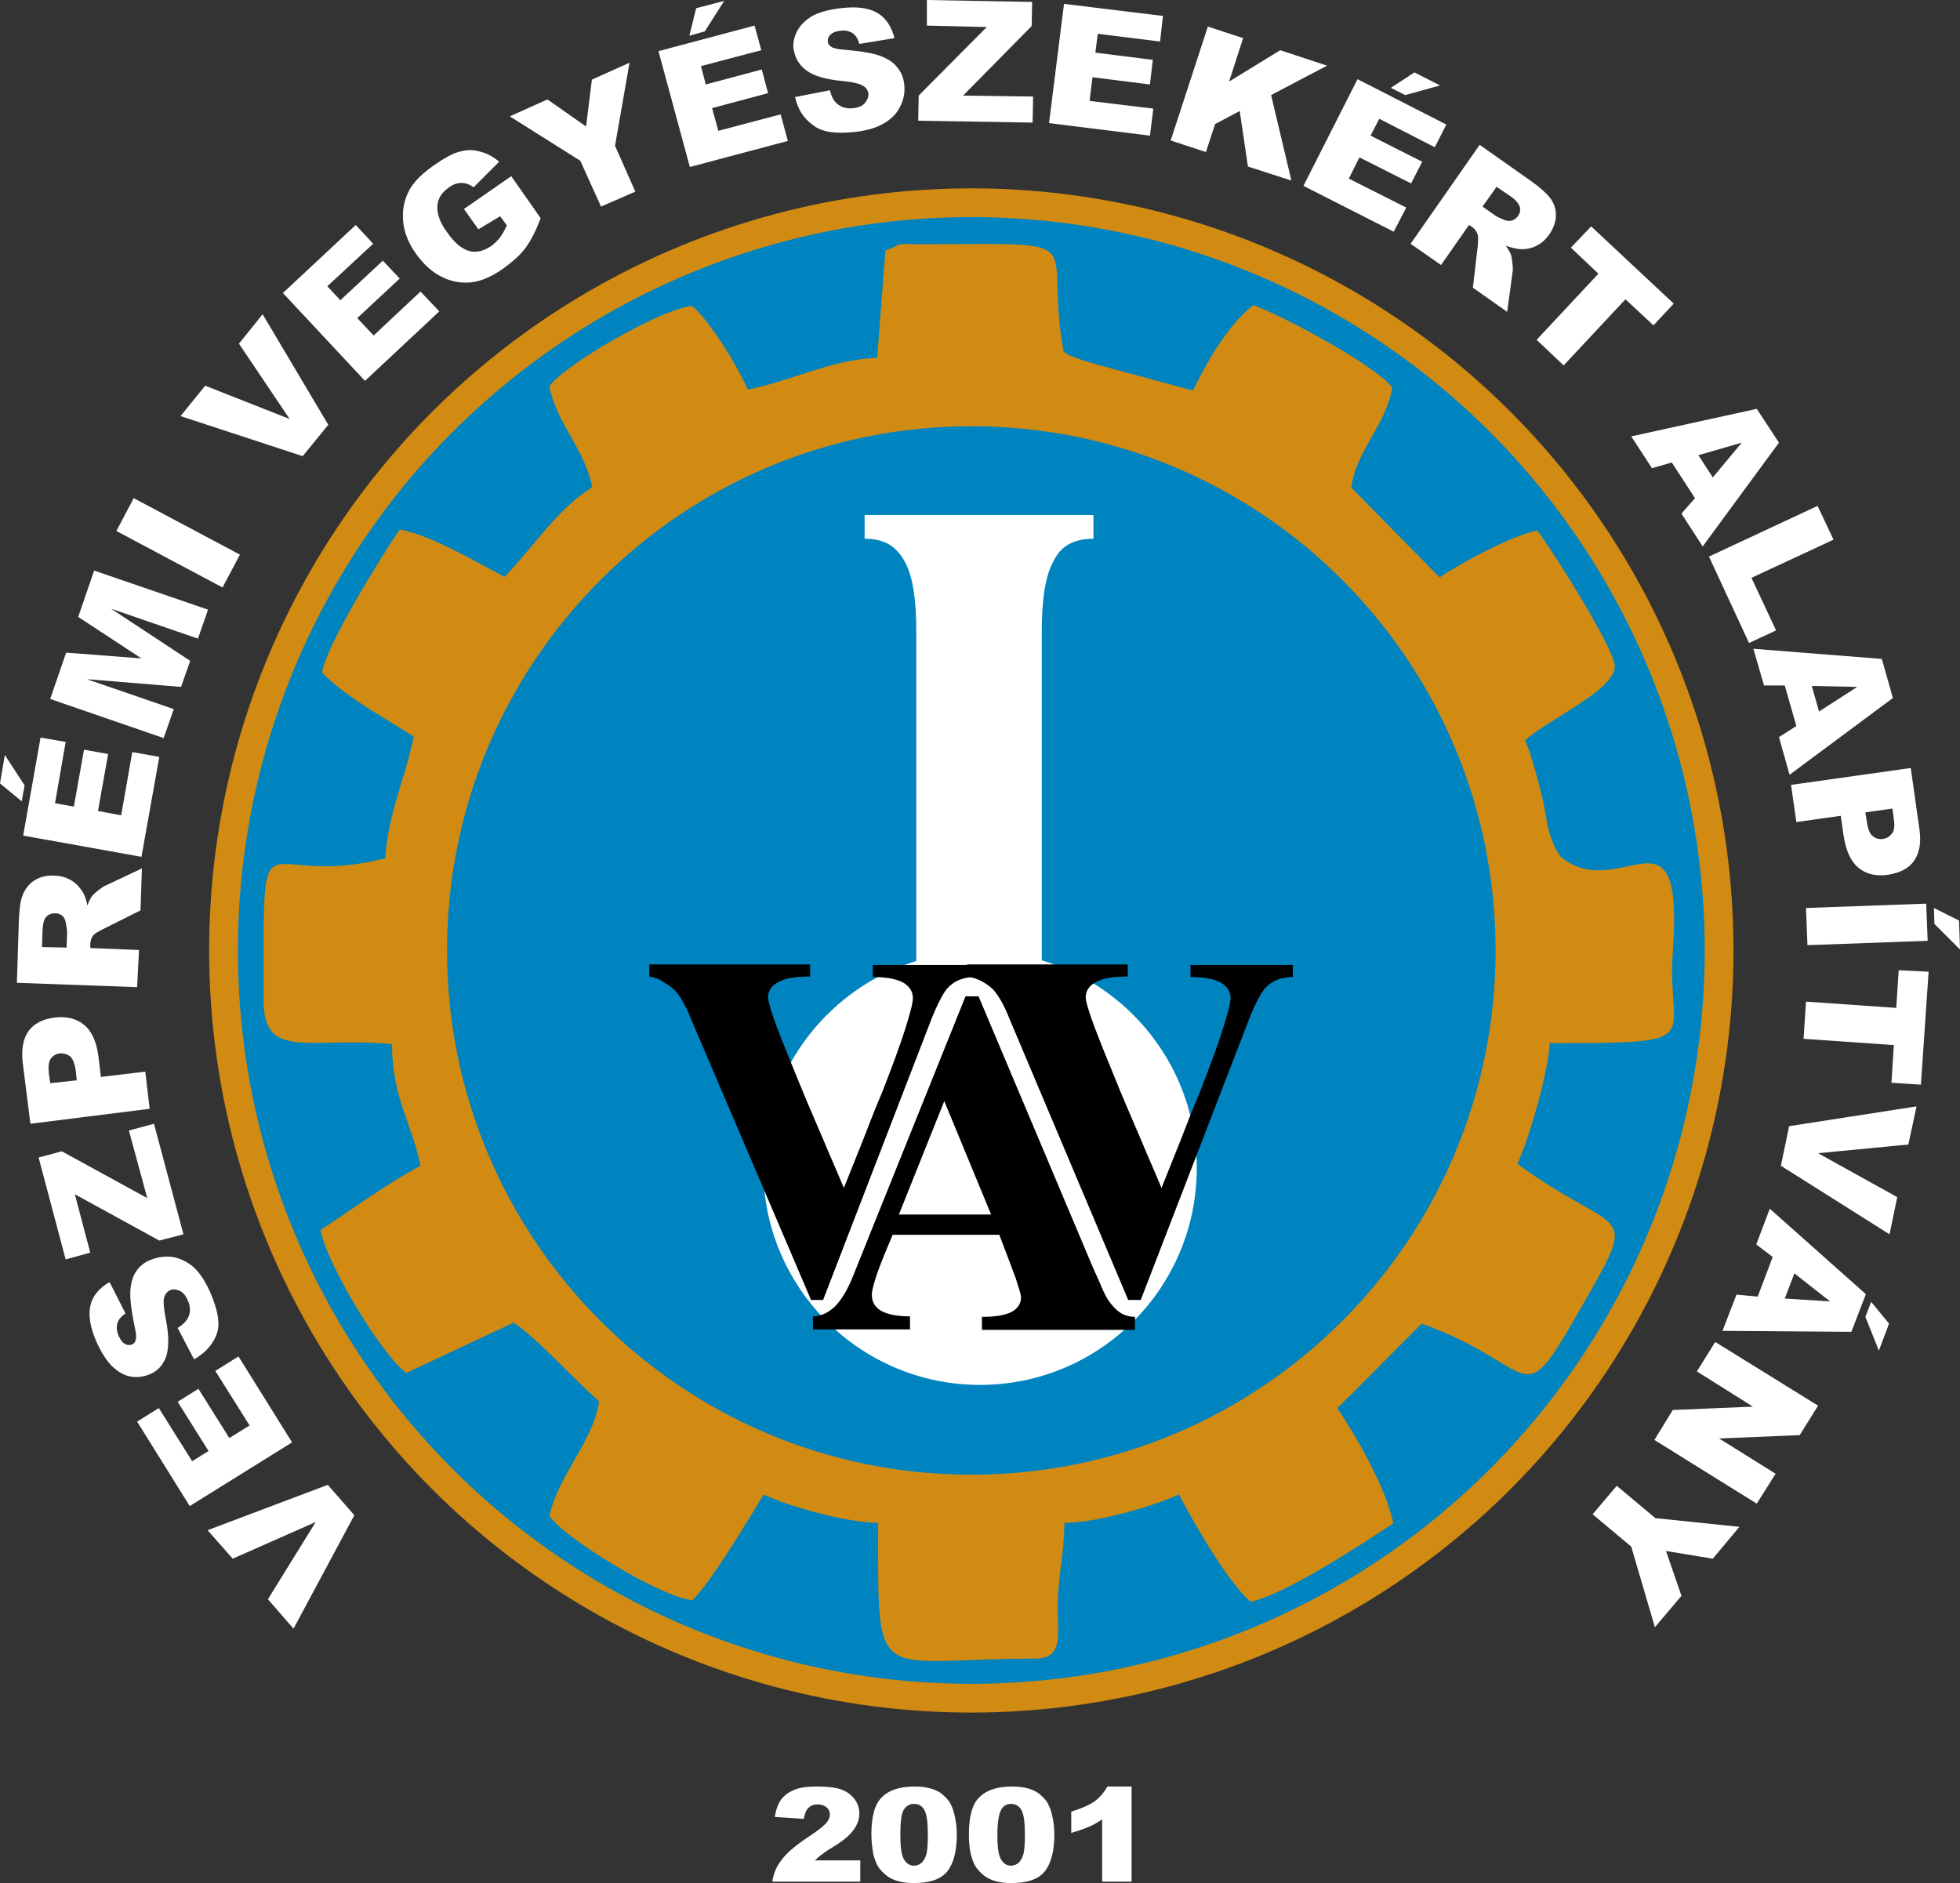 <?xml version="1.0" encoding="utf-8"?>
<!-- Generator: Adobe Illustrator 23.0.3, SVG Export Plug-In . SVG Version: 6.00 Build 0)  -->
<svg version="1.1" id="Layer_1" xmlns="http://www.w3.org/2000/svg" xmlns:xlink="http://www.w3.org/1999/xlink" x="0px" y="0px"
	 width="406px" height="390.1px" viewBox="0 0 406 390.1" style="enable-background:new 0 0 406 390.1;" xml:space="preserve">
<rect x="0" y="0" width="406" height="390.1" fill="#333333" stroke="none"/>
<style type="text/css">
	.st0{clip-path:url(#SVGID_2_);fill:#FFFFFF;}
	.st1{clip-path:url(#SVGID_2_);fill-rule:evenodd;clip-rule:evenodd;fill:#0084C0;}
	.st2{clip-path:url(#SVGID_2_);fill:none;stroke:#D18A12;stroke-width:5.959;stroke-miterlimit:22.926;}
	.st3{clip-path:url(#SVGID_2_);fill-rule:evenodd;clip-rule:evenodd;fill:#D18A12;}
	.st4{clip-path:url(#SVGID_2_);}
</style>
<g>
	<defs>
		<rect id="SVGID_1_" width="406" height="390.1"/>
	</defs>
	<clipPath id="SVGID_2_">
		<use xlink:href="#SVGID_1_"  style="overflow:visible;"/>
	</clipPath>
	<path class="st0" d="M360.3,316.3l-5.5,6.6l-9.7-1.6l3.2,9.3l-5.5,6.5l-4.9-16.7l-8-6.7l5-5.9l8,6.7L360.3,316.3z M376.6,291.2
		l-3.8,6.1l-16.7,0.7l11.7,7.3l-3.9,6.2l-21.2-13.2l3.8-6.2l16.6-0.7l-11.6-7.3l3.8-6.1L376.6,291.2z M391.3,274.2l-2.1,5.6l-2.8-7
		l1.2-3.1L391.3,274.2z M369.7,269l9.4,0.6l-7.4-5.8L369.7,269z M364.1,268.6l3.1-8.2l-3.4-2.6l2.8-7.4l19.9,17.7l-3,7.8l-26.7-0.2
		l2.9-7.5L364.1,268.6z M397,229.2l-1.7,7.9l-18.7,1.8l16.4,9.1l-1.6,7.7l-22.5-14.2l1.7-8.2L397,229.2z M399.5,201.3l-1.6,23.4
		l-6.1-0.4l0.5-7.8l-18.7-1.3l0.5-7.7l18.7,1.3l0.5-7.8L399.5,201.3z M405.8,190.7l0.2,6l-5.3-5.3l-0.1-3.3L405.8,190.7z M399,187.2
		l0.3,7.7l-24.9,0.9l-0.3-7.7L399,187.2z M386.4,168.3l0.3,1.9c0.2,1.5,0.6,2.5,1.2,3c0.6,0.5,1.3,0.7,2.1,0.6
		c0.8-0.1,1.4-0.5,1.9-1.1c0.5-0.6,0.6-1.6,0.4-3l-0.3-2.2L386.4,168.3z M395.8,159.1l1.8,12.7c0.4,2.8,0,4.9-1.1,6.5
		c-1.1,1.6-2.9,2.5-5.3,2.9c-2.5,0.4-4.6-0.1-6.2-1.4c-1.6-1.3-2.6-3.5-3.1-6.6l-0.6-4.2l-9.2,1.3l-1.1-7.7L395.8,159.1z
		 M376.8,147.4l7.9-5.1l-9.4-0.2L376.8,147.4z M372.1,150.4l-2.4-8.4l-4.3,0l-2.2-7.6l26.6,2.1l2.3,8.1l-21.4,15.9l-2.2-7.8
		L372.1,150.4z M376.5,104.8l3.3,7l-17,7.9l5.1,10.9l-5.6,2.6l-8.3-17.9L376.5,104.8z M354.8,98.9l6-7.2l-9,2.6L354.8,98.9z
		 M351.1,103.2l-4.8-7.4l-4.1,1.2l-4.3-6.6l26-5.7l4.6,7l-15.8,21.5l-4.4-6.8L351.1,103.2z M329.6,46.9l17.1,16l-4.2,4.5l-5.8-5.4
		l-12.8,13.7l-5.6-5.3l12.8-13.7l-5.7-5.4L329.6,46.9z M307.1,42.8l2.7,1.9c0.3,0.2,0.9,0.5,1.9,0.9c0.5,0.2,1,0.2,1.5,0.1
		c0.5-0.2,0.9-0.5,1.2-0.9c0.5-0.7,0.6-1.3,0.4-2c-0.2-0.6-0.8-1.4-2-2.2l-2.8-1.9L307.1,42.8z M292.2,50.5L306.5,30l10.5,7.4
		c2,1.4,3.3,2.6,4.1,3.6c0.8,1.1,1.2,2.3,1.2,3.6c0,1.3-0.5,2.7-1.4,4c-0.8,1.1-1.7,1.9-2.8,2.4c-1.1,0.5-2.2,0.7-3.4,0.6
		c-0.8-0.1-1.7-0.3-2.8-0.7c0.6,0.8,0.9,1.4,1.1,1.9c0.1,0.3,0.2,0.9,0.3,1.8c0.1,0.9,0.1,1.5,0,1.9l-1.1,8.1l-7.1-5l1-8.6
		c0.1-1.1,0.1-1.9,0-2.4c-0.2-0.6-0.6-1.2-1.2-1.6l-0.6-0.4l-5.8,8.3L292.2,50.5z M293,15l5.3,2.7l-7.2,2l-3-1.5L293,15z
		 M281.2,16.4l18.4,9.4l-2.4,4.7l-11.5-5.9l-1.8,3.5l10.7,5.4l-2.3,4.5l-10.7-5.4l-2.2,4.4l11.9,6l-2.6,5l-18.7-9.5L281.2,16.4z
		 M250.2,5.5l7.3,2.4l-2.9,9l10.6-6.5l9.7,3.2l-11.6,6.1l4.2,17.7l-9-2.9L256.8,23l-5.1,2.7l-1.9,5.8l-7.3-2.4L250.2,5.5z
		 M220.4,0.8l20.5,2.5l-0.6,5.3L227.4,7l-0.5,3.9l11.9,1.5l-0.6,5.1L226.3,16l-0.6,4.9l13.2,1.6l-0.7,5.6l-20.9-2.6L220.4,0.8z
		 M192,0l21.8,0.4l-0.1,5l-14.2,14.4L214,20l-0.1,5.4l-23.7-0.4l0.1-5.2l14.1-14.2L192,5.3L192,0z M164.7,20.1l7.2-1.4
		c0.3,1.2,0.7,2,1.3,2.6c0.9,0.9,2.1,1.3,3.6,1.1c1.1-0.1,1.9-0.5,2.4-1.1c0.5-0.6,0.7-1.2,0.7-1.9c-0.1-0.6-0.4-1.2-1.1-1.6
		c-0.6-0.4-2-0.8-4.1-1c-3.4-0.3-6-1-7.5-2.1c-1.6-1.1-2.5-2.6-2.8-4.5c-0.2-1.3,0.1-2.5,0.7-3.7c0.6-1.2,1.6-2.2,3-3.1
		c1.4-0.8,3.4-1.4,6-1.7c3.2-0.4,5.7-0.1,7.5,0.9c1.8,1,3,2.7,3.7,5.3L178,9.1c-0.3-1.1-0.8-1.9-1.5-2.3c-0.7-0.4-1.6-0.6-2.6-0.4
		c-0.9,0.1-1.5,0.4-1.9,0.8c-0.4,0.4-0.6,0.9-0.5,1.5c0,0.4,0.3,0.7,0.7,1c0.4,0.3,1.3,0.5,2.7,0.6c3.4,0.3,5.9,0.7,7.5,1.3
		c1.5,0.6,2.7,1.3,3.5,2.4c0.8,1,1.3,2.2,1.4,3.5c0.2,1.6-0.1,3.1-0.8,4.5c-0.7,1.5-1.8,2.6-3.3,3.5c-1.5,0.9-3.4,1.5-5.8,1.8
		c-4.2,0.5-7.2,0.1-9-1.4C166.4,24.5,165.2,22.5,164.7,20.1 M144.2,1.7l5.8-1.5l-4,6.3l-3.2,0.9L144.2,1.7z M136.4,10.6l19.9-5.3
		l1.4,5.1l-12.5,3.3l1,3.8l11.6-3.1l1.3,4.9l-11.6,3.1l1.3,4.7l12.9-3.4l1.5,5.5l-20.3,5.4L136.4,10.6z M105.6,24.1l7.8-3.5l8,5.6
		l1.2-9.7l7.8-3.5l-3,17.2l4.2,9.5l-7.1,3.1l-4.3-9.5L105.6,24.1z M99.1,47.5l-3-4.2l9.8-6.8l6.1,8.7c-1,2.6-2,4.6-3.1,6.1
		c-1.1,1.5-2.7,2.9-4.6,4.3c-2.4,1.7-4.7,2.7-6.8,2.9c-2.1,0.2-4.2-0.2-6.1-1.2c-2-1-3.7-2.6-5.2-4.7c-1.6-2.2-2.5-4.5-2.7-6.8
		c-0.2-2.3,0.2-4.5,1.4-6.6c0.9-1.6,2.6-3.3,4.9-4.9c2.3-1.6,4.1-2.6,5.5-2.9c1.4-0.4,2.8-0.4,4.1,0c1.3,0.3,2.7,1,4,2.1l-5.3,5.3
		c-0.8-0.6-1.6-0.9-2.5-0.9c-0.9,0-1.8,0.3-2.7,1c-1.4,1-2.2,2.2-2.3,3.8c-0.1,1.5,0.5,3.4,2,5.4c1.5,2.2,3.1,3.5,4.6,3.9
		c1.5,0.4,3,0,4.5-1c0.7-0.5,1.3-1.1,1.8-1.7c0.5-0.7,1-1.5,1.5-2.6l-1.4-1.9L99.1,47.5z M58.6,60.7l15.1-14.1l3.6,3.9l-9.5,8.8
		l2.7,2.9l8.8-8.2l3.5,3.7L74,65.9l3.4,3.6l9.7-9.1l3.9,4.1L75.6,78.9L58.6,60.7z M37.4,86.2l5.1-6.3L60,86.8L49.5,71.2l4.9-6.1
		L68,88l-5.3,6.5L37.4,86.2z M24.1,110l3.6-6.8l22,11.7l-3.6,6.8L24.1,110z M10.4,144.8l3.3-9.6l15.6,1.2l-13.1-8.6l3.3-9.6
		l23.6,8.1l-2.1,6l-18-6.2l16.4,10.8l-1.9,5.4L18,140.7l18,6.2l-2.1,6L10.4,144.8z M0,162.3l1-5.9l4.1,6.3L4.5,166L0,162.3z
		 M4.8,173.1l3.6-20.3l5.2,0.9l-2.2,12.7l3.9,0.7l2.1-11.8l5,0.9L20.3,168l4.8,0.9l2.3-13.1l5.6,1l-3.7,20.7L4.8,173.1z M13.8,196.3
		l0.1-3.3c0-0.3-0.1-1-0.3-2c-0.1-0.5-0.3-0.9-0.7-1.3c-0.4-0.3-0.9-0.5-1.4-0.5c-0.8,0-1.4,0.2-1.9,0.7c-0.5,0.5-0.7,1.4-0.8,2.9
		l-0.1,3.4L13.8,196.3z M28.4,204.5l-24.9-0.9l0.4-12.8c0.1-2.4,0.3-4.2,0.8-5.4c0.5-1.2,1.2-2.2,2.4-3c1.1-0.7,2.5-1.1,4.1-1
		c1.4,0,2.6,0.4,3.6,1c1,0.6,1.8,1.5,2.4,2.5c0.4,0.7,0.7,1.6,0.9,2.7c0.3-0.9,0.7-1.6,1-2c0.2-0.3,0.7-0.7,1.3-1.2
		c0.7-0.5,1.2-0.9,1.6-1l7.4-3.5l-0.3,8.7l-7.8,3.9c-1,0.5-1.7,0.9-2,1.3c-0.4,0.5-0.6,1.2-0.6,1.9l0,0.7l10.1,0.4L28.4,204.5z
		 M15.9,223.8l-0.2-1.9c-0.2-1.5-0.6-2.5-1.1-3c-0.6-0.5-1.3-0.7-2.1-0.7c-0.8,0.1-1.4,0.4-1.9,1c-0.5,0.6-0.6,1.6-0.5,3l0.3,2.2
		L15.9,223.8z M6.3,232.8l-1.6-12.7c-0.3-2.8,0.1-4.9,1.2-6.5c1.1-1.5,2.9-2.5,5.4-2.8c2.5-0.3,4.5,0.2,6.1,1.5
		c1.6,1.3,2.6,3.5,3,6.6l0.5,4.2l9.2-1.1l0.9,7.7L6.3,232.8z M13.6,260.9L8,239.8l4.8-1.3l17.7,9.7l-3.8-14l5.2-1.4l6.1,22.9l-5,1.3
		l-17.5-9.6l3.2,12.1L13.6,260.9z M40.2,281.6l-3.4-6.5c1-0.6,1.7-1.3,2.1-2c0.6-1.1,0.6-2.4,0-3.7c-0.4-1-1-1.7-1.7-2
		c-0.7-0.3-1.4-0.4-2-0.1c-0.6,0.3-1,0.8-1.2,1.5c-0.2,0.7-0.1,2.1,0.3,4.2c0.7,3.4,0.7,6,0.2,7.8c-0.6,1.8-1.7,3.2-3.5,3.9
		c-1.2,0.5-2.4,0.7-3.8,0.5c-1.3-0.2-2.6-0.9-3.8-2c-1.2-1.1-2.3-2.8-3.4-5.2c-1.3-2.9-1.7-5.4-1.3-7.4c0.4-2,1.7-3.7,4-5l3.3,6.5
		c-0.9,0.6-1.5,1.3-1.7,2.1c-0.2,0.8-0.1,1.7,0.3,2.6c0.4,0.8,0.8,1.4,1.3,1.6c0.5,0.3,1,0.3,1.5,0.1c0.4-0.2,0.6-0.5,0.7-0.9
		c0.2-0.5,0.1-1.4-0.2-2.7c-0.7-3.4-1-5.9-0.9-7.5c0.1-1.6,0.5-3,1.2-4c0.7-1.1,1.7-1.9,3-2.4c1.5-0.6,3-0.8,4.6-0.6
		c1.6,0.3,3,1,4.3,2.1c1.3,1.2,2.4,2.9,3.4,5.1c1.7,3.9,2.2,6.9,1.3,9C44,278.6,42.5,280.3,40.2,281.6 M39.3,312l-10.9-17.5l4.5-2.8
		l6.9,11l3.4-2.1l-6.4-10.2l4.3-2.7l6.4,10.2l4.2-2.6l-7.1-11.3l4.8-3l11.1,17.8L39.3,312z M60.8,337.4l-5.3-6.1l9.9-16l-17.2,7.6
		L43,317l24.9-9.4l5.5,6.3L60.8,337.4z"/>
	<path class="st0" d="M234.4,370.1v19.7h-6.1v-12.9c-1,0.7-1.9,1.2-2.9,1.6c-0.9,0.4-2.1,0.8-3.5,1.2v-4.4c2-0.6,3.6-1.3,4.8-2.1
		c1.1-0.8,2-1.9,2.7-3.1H234.4z M206.6,380c0,2.5,0.2,4.2,0.7,5.1c0.5,0.9,1.2,1.4,2.1,1.4c0.6,0,1.1-0.2,1.6-0.6
		c0.4-0.4,0.8-1,1-1.8c0.2-0.8,0.3-2.1,0.3-3.9c0-2.6-0.2-4.3-0.7-5.2c-0.5-0.9-1.2-1.3-2.2-1.3c-1,0-1.7,0.5-2.1,1.4
		C206.9,375.9,206.6,377.6,206.6,380 M200.7,380c0-3.7,0.7-6.3,2.2-7.7c1.5-1.5,3.7-2.2,6.8-2.2c1.5,0,2.7,0.2,3.6,0.5
		c0.9,0.3,1.7,0.7,2.3,1.3c0.6,0.5,1.1,1.1,1.4,1.6c0.3,0.6,0.6,1.2,0.8,2c0.4,1.5,0.6,3,0.6,4.5c0,3.5-0.7,6.1-2,7.7
		c-1.3,1.6-3.6,2.4-6.9,2.4c-1.8,0-3.3-0.3-4.4-0.8c-1.1-0.5-2-1.3-2.8-2.3c-0.5-0.7-0.9-1.7-1.2-2.9
		C200.8,382.9,200.7,381.5,200.7,380 M186.5,380c0,2.5,0.2,4.2,0.7,5.1c0.5,0.9,1.2,1.4,2.1,1.4c0.6,0,1.1-0.2,1.6-0.6
		c0.4-0.4,0.8-1,1-1.8c0.2-0.8,0.3-2.1,0.3-3.9c0-2.6-0.2-4.3-0.7-5.2c-0.5-0.9-1.2-1.3-2.2-1.3c-1,0-1.7,0.5-2.2,1.4
		C186.7,375.9,186.5,377.6,186.5,380 M180.5,380c0-3.7,0.7-6.3,2.2-7.7c1.5-1.5,3.7-2.2,6.8-2.2c1.5,0,2.7,0.2,3.6,0.5
		c0.9,0.3,1.7,0.7,2.3,1.3c0.6,0.5,1.1,1.1,1.4,1.6c0.3,0.6,0.6,1.2,0.8,2c0.4,1.5,0.6,3,0.6,4.5c0,3.5-0.7,6.1-2,7.7
		c-1.3,1.6-3.6,2.4-6.9,2.4c-1.8,0-3.3-0.3-4.4-0.8c-1.1-0.5-2-1.3-2.8-2.3c-0.5-0.7-0.9-1.7-1.2-2.9
		C180.7,382.9,180.5,381.5,180.5,380 M178,389.8h-18c0.2-1.6,0.8-3.1,1.9-4.5c1-1.4,3-3.1,5.9-5c1.8-1.2,2.9-2.1,3.4-2.7
		c0.5-0.6,0.7-1.2,0.7-1.7c0-0.6-0.2-1.1-0.7-1.5c-0.5-0.4-1.1-0.6-1.8-0.6c-0.8,0-1.4,0.2-1.9,0.7c-0.5,0.4-0.8,1.2-1,2.3l-6-0.4
		c0.2-1.5,0.7-2.7,1.3-3.6c0.6-0.8,1.5-1.5,2.7-2c1.1-0.5,2.7-0.7,4.8-0.7c2.1,0,3.8,0.2,4.9,0.6c1.2,0.4,2.1,1.1,2.8,2
		c0.7,0.9,1,1.9,1,3c0,1.2-0.4,2.3-1.2,3.4c-0.8,1.1-2.2,2.3-4.2,3.5c-1.2,0.7-2,1.3-2.4,1.6c-0.4,0.3-0.9,0.7-1.4,1.2h9.4V389.8z"
		/>
	<path class="st1" d="M201.2,42c85.6,0,154.9,69.4,154.9,154.9c0,85.6-69.4,154.9-154.9,154.9S46.3,282.4,46.3,196.9
		C46.3,111.3,115.6,42,201.2,42"/>
	
		<ellipse transform="matrix(1 -2.564062e-03 2.564062e-03 1 -0.504 0.516)" class="st2" cx="201.2" cy="196.9" rx="154.9" ry="154.9"/>
	<path class="st3" d="M183.4,51.9l-1.7,22.2c-9.9,0.5-17,4.6-26.8,6.6c-2-4.6-7.6-13.9-11.5-17.3c-6.5,0.5-26.6,12.3-29.6,16.6
		c1.6,8,7.1,12.6,8.9,20.9c-7.3,4.6-12,12.2-18.2,18.6c-5.2-2.7-15.2-8.7-21.7-9.8c-3.4,4.9-15.2,23.9-16.1,29.6
		c4.8,5.1,13.5,9.7,19,13.3c-1.6,8.1-5.4,16.2-5.9,25.2c-26.9,6.9-25.1-12.8-25.2,29.6c0,12.4,9.8,7.3,26.6,8.9
		c0,11.1,4.1,16.3,5.9,25.2c-7.1,3.8-13.8,8.8-20.7,13.3c1.2,7,13,26.4,17.8,29.6l22.2-10.4c5.3,3.6,12.2,11.5,17.7,16.3
		c-1.2,8.3-8.3,15-10.3,23.7c2.8,4.5,23.1,16.9,29.6,17.5c3.8-3.5,11.9-17.2,14.8-21.9c4.5,2.2,16.3,5.7,23.7,5.9
		c0,34.7-1.3,28.1,32.6,28.1c6.2,0,4.4-5.7,4.6-11.8c0.2-6,1.3-9.9,1.4-16.3c7.1-0.1,18.7-3.6,23.7-5.9c3,5.7,9.8,17.7,14.8,22.2
		c7.1-1.3,23.8-12.4,29.6-16.2c-1.4-7.5-8.4-19.2-11.6-23.9c6.4-6.2,11.3-11.4,17.5-17.5c24.1,8.7,20.1,19.3,32.2-1.9
		c13.5-23.6,9.5-15.2-12.4-31.2c2.4-5.1,6.5-19.1,6.7-25c33.5,0,24.2-0.3,25.5-18.8c2.4-32.8-10.9-9.7-23.2-19.8l-1.2-1.9
		c-2-4.7-1.5-5.6-2.7-10.7c-0.6-2.4-2.2-8.8-3.5-11.5c4.2-4.1,18.6-10.3,18.6-15.4c0-3.6-13.8-25.4-16.1-28.1
		c-5.6,1.2-15.5,6.6-20.2,9.7l-18.3-18.6c1.1-7.9,7.1-12.7,8.5-20.7c-3.3-4.5-22.6-14.9-28.8-17.1c-5.1,4-9.4,11.4-12.5,17.7
		l-20.3-5.5c-0.8-0.2-2.7-0.8-3.4-1.1c-3.2-1.2-1.4-0.4-3.1-1.5c-4.4-24.5,7.7-22.2-31-22.2C185.2,50.4,186.8,50.7,183.4,51.9"/>
	<path class="st1" d="M201.2,88.3c60,0,108.6,48.6,108.6,108.6s-48.6,108.6-108.6,108.6S92.6,256.8,92.6,196.9
		S141.2,88.3,201.2,88.3"/>
	<path class="st0" d="M203,197.1c24.8,0,44.9,20.1,44.9,44.9c0,24.8-20.1,44.9-44.9,44.9c-24.8,0-44.9-20.1-44.9-44.9
		C158.1,217.3,178.2,197.1,203,197.1 M215.8,215.5c0,6.4,0.9,11.2,2.7,14.4c1.8,3.2,4.4,4.8,8,4.8v4.9h-47.4v-4.9
		c3.6,0,6.3-1.6,8-4.8c1.8-3.2,2.7-8,2.7-14.4v-84.7c0-6.5-0.7-11.2-2.2-14.1c-0.9-1.8-2-3-3.4-3.9c-1.4-0.8-3.1-1.2-5.1-1.2v-4.9
		h47.4v4.9c-2,0-3.8,0.4-5.2,1.2c-1.4,0.8-2.5,2.1-3.3,3.9c-1.5,2.9-2.2,7.6-2.2,14.1V215.5z"/>
	<path class="st4" d="M200.3,202.3v-2.5h33.3v2.5c-2.9,0-5,0.3-6.5,1.1c-1.4,0.7-2.2,1.8-2.2,3.2c0,0.8,0.6,2.9,1.8,6.1
		c1.2,3.2,3,7.6,5.3,13.2c1.4,3.4,2.9,6.8,4.3,10.1c1.4,3.4,2.9,6.7,4.3,10.1c1.3-3.3,2.7-6.7,4-10c1.3-3.4,2.6-6.7,4-10
		c2.1-5.4,3.7-9.7,4.7-12.9c1-3.2,1.6-5.4,1.6-6.4c0-1.4-0.7-2.5-2.1-3.3c-1.4-0.7-3.4-1.1-6.2-1.1v-2.5h21.2v2.5
		c-1.2,0-2.3,0.2-3.3,0.6c-1,0.4-1.8,1-2.6,1.9c-0.4,0.5-0.9,1.3-1.4,2.3c-0.5,0.9-1,2.1-1.6,3.5l-22.6,58.6h-2.6L209,210.8
		c-0.5-1.3-1.1-2.5-1.6-3.4c-0.5-0.9-1-1.6-1.5-2.2c-0.7-0.8-1.6-1.4-2.5-1.9C202.5,202.8,201.5,202.5,200.3,202.3 M134.5,202.3
		v-2.5h33.3v2.5c-2.9,0-5,0.3-6.5,1.1c-1.4,0.7-2.2,1.8-2.2,3.2c0,0.8,0.6,2.9,1.8,6.1c1.2,3.2,3,7.6,5.3,13.2
		c1.4,3.4,2.9,6.8,4.3,10.1c1.4,3.4,2.9,6.7,4.3,10.1c1.3-3.3,2.7-6.7,4-10c1.3-3.4,2.6-6.7,4-10c2.1-5.4,3.7-9.7,4.7-12.9
		c1-3.2,1.6-5.4,1.6-6.4c0-1.4-0.7-2.5-2.1-3.3c-1.4-0.7-3.4-1.1-6.2-1.1v-2.5H202v2.5c-1.2,0-2.3,0.2-3.3,0.6c-1,0.4-1.8,1-2.6,1.9
		c-0.4,0.5-0.9,1.3-1.4,2.3c-0.5,0.9-1,2.1-1.6,3.5l-22.6,58.6H168l-24.9-58.3c-0.5-1.3-1.1-2.5-1.6-3.4c-0.5-0.9-1-1.6-1.5-2.2
		c-0.7-0.8-1.6-1.4-2.5-1.9C136.6,202.8,135.6,202.5,134.5,202.3"/>
	<path class="st4" d="M168.3,272.7c1.7,0,3.2-0.7,4.6-2c1.4-1.4,2.6-3.4,3.7-6.1l23.4-58.2h2.7l23.7,56.2c0.7,1.6,1.4,3,1.8,4.1
		c0.5,1.1,0.9,1.9,1.2,2.4c0.8,1.2,1.7,2.2,2.6,2.8c0.9,0.6,2,0.9,3.1,0.9v2.7h-31.7v-2.7c2.7,0,4.7-0.3,6.1-1c1.3-0.7,2-1.7,2-3.1
		c0-0.4-0.4-1.7-1.1-3.9c-0.8-2.1-1.9-5.1-3.4-9h-22.1c-1.4,3.3-2.5,6-3.2,8c-0.7,2.1-1.1,3.5-1.1,4.4c0,1.5,0.6,2.6,2,3.4
		c1.3,0.7,3.3,1.1,5.9,1.1v2.7h-20.1V272.7z M205.3,251.6l-9.7-23.5l-9.4,23.5H205.3z"/>
</g>
</svg>
